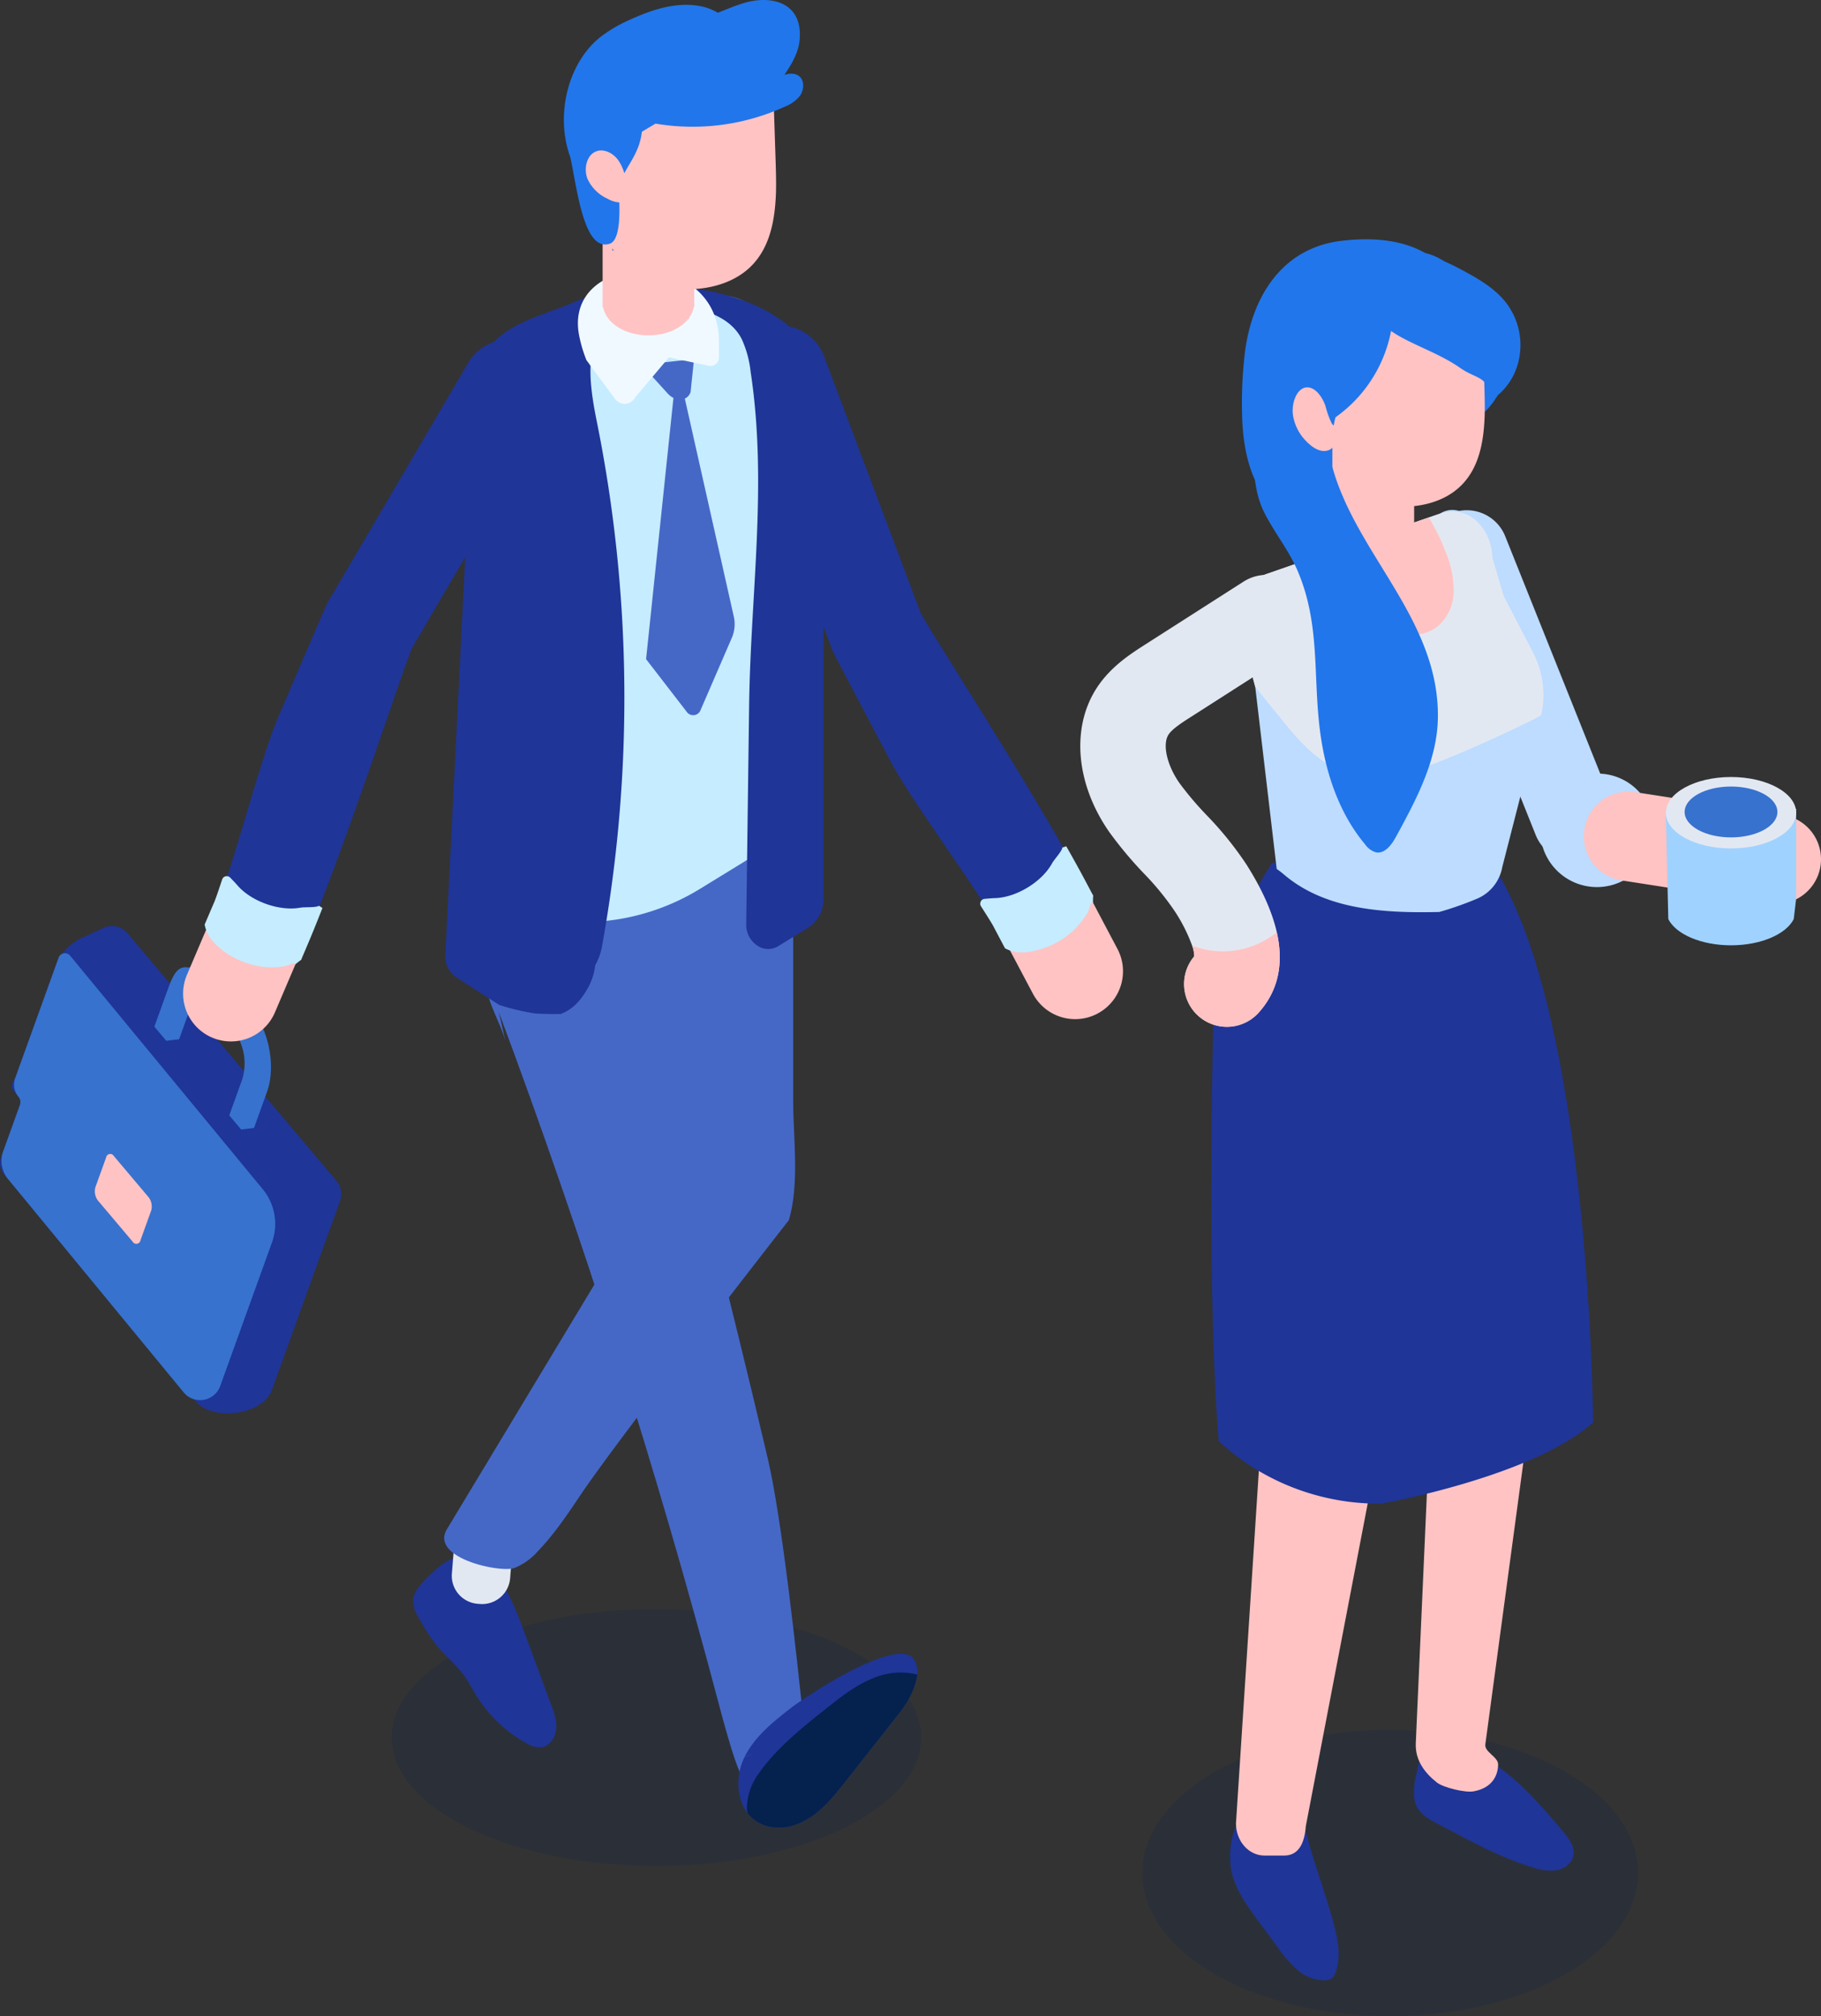 <svg xmlns="http://www.w3.org/2000/svg" xmlns:xlink="http://www.w3.org/1999/xlink" width="502.321" height="556" viewBox="0 0 502.321 556">
  <rect x="0" y="0" width="502.321" height="556" fill="#333333" stroke="none"/>
  <defs>
    <clipPath id="clip-path">
      <rect id="長方形_221" data-name="長方形 221" width="146.081" height="70.885" fill="#05214e"/>
    </clipPath>
    <clipPath id="clip-path-2">
      <rect id="長方形_223" data-name="長方形 223" width="34.21" height="145.938" fill="none"/>
    </clipPath>
    <clipPath id="clip-path-3">
      <rect id="長方形_224" data-name="長方形 224" width="20.284" height="42.487" fill="none"/>
    </clipPath>
    <clipPath id="clip-path-4">
      <rect id="長方形_216" data-name="長方形 216" width="136.795" height="78.981" fill="#05214e"/>
    </clipPath>
    <clipPath id="clip-path-5">
      <rect id="長方形_218" data-name="長方形 218" width="20.351" height="21.235" fill="none"/>
    </clipPath>
  </defs>
  <g id="img-01" transform="translate(106.889 -208)">
    <g id="グループ_751" data-name="グループ 751" transform="translate(-106.89 208)">
      <g id="グループ_849" data-name="グループ 849" transform="translate(0)">
        <g id="グループ_741" data-name="グループ 741">
          <g id="グループ_855" data-name="グループ 855">
            <g id="グループ_739" data-name="グループ 739" transform="translate(108.014 443.704)" opacity="0.18">
              <g id="グループ_738" data-name="グループ 738">
                <g id="グループ_737" data-name="グループ 737" clip-path="url(#clip-path)">
                  <path id="パス_5562" data-name="パス 5562" d="M232.7,504.208c-28.524,13.841-74.771,13.841-103.3,0s-28.524-36.282,0-50.123,74.771-13.841,103.3,0,28.524,36.282,0,50.123" transform="translate(-108.014 -443.704)" fill="#05214e"/>
                </g>
              </g>
            </g>
          </g>
        </g>
        <path id="パス_5563" data-name="パス 5563" d="M193.055,290.456l24.9-60.59-91.527,11.755L155,294.227Z" transform="translate(0)" fill="#4568c7"/>
        <g id="グループ_749" data-name="グループ 749">
          <g id="グループ_850" data-name="グループ 850">
            <path id="パス_5564" data-name="パス 5564" d="M127.387,431.493c-2.935-.061-5.494,2.268-6.635,4.974s-1.163,5.731-1.168,8.667c0,2.571.109,5.44,1.942,7.243a9.772,9.772,0,0,0,4.458,2.072,52.5,52.5,0,0,0,9.149,1.9c3.52.3,7.089-.107,10.582.425,2.227.339,4.376,1.054,6.568,1.569a37.419,37.419,0,0,0,18.884-.485,7.087,7.087,0,0,0,3.671-2.021c1.482-1.827.967-4.674-.521-6.5s-3.7-2.862-5.841-3.844l-19.309-8.866c-6.313-2.9-12.849-5.852-19.794-6.012-2.22-.051-5.144.955-4.944,3.166Z" transform="translate(347.89 35.923) rotate(45)" fill="#1f3598"/>
            <path id="パス_5565" data-name="パス 5565" d="M132.373,442.34l-.632-.051a7.743,7.743,0,0,1-7.09-8.344l1.058-13.022a7.742,7.742,0,0,1,8.343-7.09l.633.052a7.741,7.741,0,0,1,7.09,8.343l-1.058,13.022a7.743,7.743,0,0,1-8.344,7.09" fill="#e2e8f2"/>
            <path id="パス_5566" data-name="パス 5566" d="M184.434,190.046l-1.859.645c.65,6.1,1.29,12.208,1.669,18.344.768,12.453-.425,24.813-1.5,37.21-.7,8.038-1.347,16.536-2.517,25l.332-.135L175,335.937,123.3,421.7c-4.8,7.958,14.545,12.076,18.51,10.749a17.076,17.076,0,0,0,6.6-4.708c4.471-4.649,8.088-10.036,11.681-15.393,10.78-16.073,57.5-75.838,57.5-75.838,2.991-9.961,1.206-22.79,1.206-33.179v-95.1Z" transform="translate(0)" fill="#4568c7"/>
            <path id="パス_5567" data-name="パス 5567" d="M139.383,286.912c-2.044-7.166-8.515-15.615-3.044-20.674,2.626-2.43,6.674-2.192,10.23-1.8l25.091,2.746c2.276.249,4.715.568,6.417,2.1,1.66,1.492,2.251,3.806,2.762,5.978,11.558,49.165,19.345,77.586,30.9,126.75,4.026,17.123,8.061,55.046,9.89,72.54.468,4.484,4.4,9.5,1.484,12.938-4.113,4.836-16.969-7.18-16.953-.832.035,13.321-6.328-10.9-7.953-17.035q-25.6-96.687-60.619-190.548Z" transform="translate(0)" fill="#4568c7"/>
            <path id="パス_5568" data-name="パス 5568" d="M205.056,484.757c.1-.046.205-.1.309-.146.009-.019.021-.038.03-.058Z" transform="translate(0)" fill="#1f3598"/>
            <path id="パス_5569" data-name="パス 5569" d="M252.985,461.807c-.3,3.244-2.225,7.185-4.734,10.372q-7.524,9.561-15.067,19.141c-3.772,4.772-7.694,9.693-13.616,11.843a13.019,13.019,0,0,1-5.092.83,10.476,10.476,0,0,1-8.278-4.017c-2.98-3.884-3.225-9.863-1.207-14.577.094-.245.226-.509.339-.754l.038-.038c1.207-.528,2.036-.9,2.545-1.15-.98.414-2.526,1.093-2.526,1.093,2.753-5.6,7.845-9.674,12.785-13.521,1-.773,3.3-2.395,6.261-4.262,8.92-5.677,23.837-13.842,27.458-9.429a6.015,6.015,0,0,1,1.094,4.469" transform="translate(0)" fill="#1f3598"/>
            <path id="パス_5570" data-name="パス 5570" d="M282.654,269.759c-.852-1.607-1.91-3.606-3.127-5.907,1.221,2.308,2.275,4.3,3.127,5.907" fill="#846063"/>
            <path id="パス_5571" data-name="パス 5571" d="M300.139,246.764l.156-.122c.4.766.8,1.514,1.2,2.27v0q-1.4-2.65-2.862-5.413c-13.191-24.948-41.413-68.223-44.724-74.573L227.576,98.963a13.2,13.2,0,0,0-25.173,7.974l26.679,71.007a13.677,13.677,0,0,0,.8,1.983c1.078,2.147,7.889,15.085,15.8,30.068,5.74,10.876,24.093,35.391,29.185,45.05q1.623,3.075,3.052,5.779a8.873,8.873,0,0,0,4.347.892c6.21-.126,13.673-4.639,16.668-10.08a8.36,8.36,0,0,0,1.2-4.872" transform="translate(0)" fill="#1f3598"/>
            <path id="パス_5572" data-name="パス 5572" d="M301.5,246.886c.154,1.426-1.575,2.963-2.558,4.75-3,5.441-10.458,9.954-16.669,10.08a8.866,8.866,0,0,1-4.346-.892l1.485,2.808.116.22c1.217,2.3,2.275,4.3,3.127,5.907l.518.977.606,1.142c.1.192.2.37.286.539l.171.323c.041.077.078.146.115.217.05.092.1.183.142.266l.137.257.124.234.032.059.135.254a13.188,13.188,0,0,0,17.83,5.5c.226-.136.462-.257.672-.384a13.2,13.2,0,0,0,4.822-17.462c-1.188-2.256-2.484-4.69-3.842-7.263-1.306-2.475-2.691-5.1-4.107-7.78-.051.042,1.256.2,1.2.245" fill="#ffc3c3"/>
            <path id="パス_5573" data-name="パス 5573" d="M294.126,233.383l.384.671c1.943,3.432,3.577,6.388,4.954,8.994l2.034,3.838,0,2.031-.617.329a11.824,11.824,0,0,1-1.1,2.846,22.646,22.646,0,0,1-17.476,10.57,9.739,9.739,0,0,1-4.82-1.009l-.255-.131-3.185-6.031c-.431-.829-1.86-3.1-3.44-5.559a1.332,1.332,0,0,1,1.009-2.049c1.185-.1,2.248-.193,2.734-.2,5.9-.111,13.022-4.415,15.862-9.593.621-1.125,2.744-3.335,2.847-4.367.107-.042.223-.068.356-.105Z" transform="translate(0)" fill="#c6ecff"/>
            <path id="パス_5574" data-name="パス 5574" d="M221.51,110.227v113.3a7.441,7.441,0,0,1-3.551,6.344l-24.82,15.23a62.063,62.063,0,0,1-38.929,8.882,61.332,61.332,0,0,1-14.008-3.147l-13.77-9.21,7.477-124.187a21.432,21.432,0,0,1,5.837-13.957,20.173,20.173,0,0,1,4.668-3.807l8.933-5.634,2.487-1.573c6.751-4.72,19.846-9.592,31.62-11.013a51.775,51.775,0,0,1,6.7-.457c4.719,0,8.932.761,11.978,2.538a30.923,30.923,0,0,1,15.378,26.7" transform="translate(0)" fill="#c6ecff"/>
            <g id="グループ_744" data-name="グループ 744" transform="translate(126.432 108.04)" opacity="0.59">
              <g id="グループ_743" data-name="グループ 743" transform="translate(0)">
                <g id="グループ_742" data-name="グループ 742" clip-path="url(#clip-path-2)">
                  <path id="パス_5575" data-name="パス 5575" d="M133.909,117.434a21.805,21.805,0,0,1,.479-3.768c5.006-4.283,9.882-8.353,14.327-3.246,3.107,3.57,5.16,11.807,7.117,16.074-.066.194-.131.391-.2.583-2.132,6.091-5.076,16.207-3.4,22.4,1.218,4.415,4.619,8.019,5.533,12.536,1.877,9.542-8.223,33.4-7.258,43.09.558,5.532,4.568,10,7.1,14.922,5.38,10.709,3.2,23.8-3.4,33.954a61.437,61.437,0,0,1-14.008-3.147l-13.77-9.21Z" transform="translate(-126.432 -108.04)" fill="#8dc0ef"/>
                </g>
              </g>
            </g>
            <path id="パス_5576" data-name="パス 5576" d="M130.139,117.361c.015-.406.064-.807.1-1.21h-.272s.169-6.881.171-6.908a23.342,23.342,0,0,1,6.312-15.14c5.17-5.467,15.057-7.769,21.878-10.759,22.782-9.983,68.838-3.523,68.838,26.883v137.81a9.33,9.33,0,0,1-4.45,7.952l-8.046,4.938a5.223,5.223,0,0,1-5.31.133,6.909,6.909,0,0,1-3.515-6.171q.4-30.135.8-60.268c.41-31.086,5.1-61.057.435-91.959a29.394,29.394,0,0,0-2.491-9.192c-5.026-9.73-20.9-10.073-30.3-8.009a13.744,13.744,0,0,0-7.713,4.3l7.211-2.083a27.9,27.9,0,0,0-8.956,4.729c-3.281,6.5-1.783,16.038-.211,23.8a384.474,384.474,0,0,1,1.441,144.78,16.664,16.664,0,0,1-1.864,5.2,16.652,16.652,0,0,1-1.845,5.936c-2,3.721-4.4,6.3-7.683,7.511q-3.485.059-6.963-.128a61.862,61.862,0,0,1-10.02-2.378l-11.632-7.469a7.013,7.013,0,0,1-3.215-6.262c1.212-23.624,7.3-146.008,7.3-146.032" transform="translate(0)" fill="#1f3598"/>
            <path id="パス_5577" data-name="パス 5577" d="M185.785,109.606l2.663-1.736,14.015,62.366a9.592,9.592,0,0,1-.572,5.629L193.219,195.9a2.171,2.171,0,0,1-3.807.379l-11.191-14.5Z" transform="translate(0)" fill="#4568c7"/>
            <path id="パス_5578" data-name="パス 5578" d="M191.45,99.021l-.952,9.12c-.923,2.638-4.295,2.752-6.465.217L177,100.6Z" transform="translate(0)" fill="#4568c7"/>
            <path id="パス_5579" data-name="パス 5579" d="M161.78,99.34a37.518,37.518,0,0,1-2.052-6.951c-4.359-23.324,38.6-24.565,38.6,1.8v4.119a2.38,2.38,0,0,1-2.621,2.607l-11.18-2.369-9.3,11.036a3.267,3.267,0,0,1-5.61.355c-2.354-3.135-5.078-6.861-7.835-10.6" transform="translate(0)" fill="#f0f9ff"/>
            <path id="パス_5580" data-name="パス 5580" d="M175.057,53.716c-.044,0-.088.044-.132.089a2.5,2.5,0,0,1-.045-.577.67.67,0,0,0,.177.488" transform="translate(0)" fill="#3772ce"/>
            <path id="パス_5581" data-name="パス 5581" d="M22.61,258.63a14.006,14.006,0,0,0-7.34,7.981L4.549,296.348c-.627,1.738-2.048,3.01-.871,4.417l2.279,2.686L.281,319.2a4.73,4.73,0,0,0,.835,4.655l52.909,62.668c4.511,5.342,18.429,3.886,20.985-3.2l18.805-52.157a5.688,5.688,0,0,0-.971-5.482L35.161,257.368a5.559,5.559,0,0,0-6.586-1.472Z" transform="translate(0)" fill="#1f3598"/>
            <path id="パス_5582" data-name="パス 5582" d="M5.06,302.4h0a5.069,5.069,0,0,1-.9-4.99l12.007-33.3a1.86,1.86,0,0,1,3.171-.569l53.024,64.265a15.074,15.074,0,0,1,2.663,14.836l-14.28,39.6a5.888,5.888,0,0,1-10.037,1.8L2,324.895a7.9,7.9,0,0,1-1.257-7.008l4.735-13.133A2.389,2.389,0,0,0,5.06,302.4" transform="translate(0)" fill="#3772ce"/>
            <path id="パス_5583" data-name="パス 5583" d="M27.013,331.082l9.577,11.343a1.16,1.16,0,0,0,2.163-.388l2.924-8.108a4.205,4.205,0,0,0-.672-3.747l-9.577-11.343a1.16,1.16,0,0,0-2.164.388l-2.923,8.108a4.207,4.207,0,0,0,.672,3.747" fill="#ffc3c3"/>
            <path id="パス_5584" data-name="パス 5584" d="M46.172,273.166c1.581-4.383,2.784-6.979,5.944-6.327,2.638-1.268,7.615.291,10.415,3.607l7.143,8.46c4.633,5.488,6.42,15.449,3.985,22.206l-3.593,9.963-3.538.42-3.29-3.9,3.592-9.964a15.188,15.188,0,0,0-2.424-13.509l-7.143-8.461a6.368,6.368,0,0,0-2.334-1.809A5.879,5.879,0,0,0,53,276.644l-3.593,9.963-3.538.42-3.29-3.9Z" fill="#3772ce"/>
            <path id="パス_5585" data-name="パス 5585" d="M53.46,264.384c.713-1.674,1.6-3.754,2.622-6.148-1.025,2.4-1.909,4.474-2.622,6.148" transform="translate(0)" fill="#846063"/>
            <path id="パス_5586" data-name="パス 5586" d="M82.335,263.5c.064.014.129.031.193.044l-1.009,2.36h0q1.179-2.756,2.406-5.63c11.081-25.955,26.944-75.123,29.794-81.693l37.789-64.5a13.2,13.2,0,0,0-22.041-14.541L91.085,164.964a13.631,13.631,0,0,0-1.036,1.871c-.99,2.188-6.756,15.626-13.416,31.207C71.8,209.348,64.3,239.039,60,249.076q-1.366,3.2-2.569,6.01a8.873,8.873,0,0,0,2.043,3.938c4.007,4.746,12.211,7.705,18.325,6.608a8.362,8.362,0,0,0,4.54-2.136" fill="#1f3598"/>
            <path id="パス_5587" data-name="パス 5587" d="M83.1,264.63c-1.011,1.017-3.294.641-5.3,1-6.114,1.1-14.318-1.861-18.325-6.607a8.865,8.865,0,0,1-2.042-3.94q-.652,1.527-1.248,2.922c-.032.076-.066.154-.1.229-1.022,2.394-1.908,4.474-2.621,6.148-.152.357-.3.7-.433,1.017l-.507,1.19q-.128.3-.238.561c-.05.116-.1.232-.143.337-.034.08-.065.152-.1.226-.042.1-.082.191-.118.277l-.114.269-.1.243c-.009.02-.018.043-.026.062-.047.11-.087.2-.112.265a13.188,13.188,0,0,0,6.946,17.319c.248.09.491.2.721.28a13.2,13.2,0,0,0,16.605-7.244c1-2.344,2.081-4.883,3.225-7.557,1.1-2.573,2.269-5.3,3.46-8.088-.064-.014.632,1.1.568,1.089" transform="translate(0)" fill="#ffc3c3"/>
            <path id="パス_5588" data-name="パス 5588" d="M88.947,250.4l-.28.721c-1.443,3.669-2.712,6.8-3.87,9.51l-1.7,4L81.513,265.9l-.643-.272a11.825,11.825,0,0,1-2.9.937,20.991,20.991,0,0,1-10.441-1.178,20.863,20.863,0,0,1-8.772-5.749,9.738,9.738,0,0,1-2.25-4.379l-.059-.282,2.682-6.27c.373-.857,1.238-3.4,2.154-6.173a1.333,1.333,0,0,1,2.228-.5c.82.86,1.564,1.626,1.876,2,3.8,4.519,11.627,7.34,17.439,6.288,1.264-.226,4.318.033,5.185-.536a3.521,3.521,0,0,1,.305.21Z" transform="translate(0)" fill="#c6ecff"/>
            <path id="パス_5589" data-name="パス 5589" d="M166.233,83.415V56.291a12.825,12.825,0,0,1,7.917-11.775,13.587,13.587,0,0,1,4.314-.863c.711,0,1.422.051,2.081.1a12.676,12.676,0,0,1,10.963,12.537v28.45h-.144c-.874,4.43-6.04,7.737-12.493,7.737s-11.62-3.307-12.493-7.737h-.145Z" transform="translate(0)" fill="#ffc3c3"/>
            <g id="グループ_747" data-name="グループ 747" transform="translate(171.18 45.543)" style="mix-blend-mode: multiply;isolation: isolate">
              <g id="グループ_746" data-name="グループ 746">
                <g id="グループ_745" data-name="グループ 745" clip-path="url(#clip-path-3)">
                  <path id="パス_5590" data-name="パス 5590" d="M189.987,88.03c-10.486-.542-18.806-7.237-18.806-15.36V46.626a24.565,24.565,0,0,1,7.483-1.083h.689a14.651,14.651,0,0,1,1.477.1h.443a10.349,10.349,0,0,1,3.4,1.181,5.787,5.787,0,0,1,1.379.837l.59.443a17.944,17.944,0,0,1,1.379,1.379,14.338,14.338,0,0,1,3.446,9.452V82.221Z" transform="translate(-171.18 -45.543)" fill="#ffc3c3"/>
                </g>
              </g>
            </g>
            <path id="パス_5591" data-name="パス 5591" d="M252.985,461.807c-.3,3.244-2.225,7.185-4.734,10.372q-7.524,9.561-15.067,19.141c-3.772,4.772-7.694,9.693-13.616,11.843a13.019,13.019,0,0,1-5.092.83,10.476,10.476,0,0,1-8.278-4.017,9.243,9.243,0,0,1-.152-1.64,16.47,16.47,0,0,1,3.357-9.373c.491-.736,1.019-1.433,1.565-2.112,4.112-5.13,9.147-9.41,14.276-13.559.868-.679,1.735-1.358,2.6-2.056,4-3.187,8.09-6.412,12.824-8.354a19.391,19.391,0,0,1,12.314-1.075" transform="translate(0)" fill="#05214e"/>
            <path id="パス_5592" data-name="パス 5592" d="M214.047,53.219c-.243,6.827-1.414,13.564-5.413,18.573-4.4,5.585-11.514,7.8-18.261,7.979a20.252,20.252,0,0,1-10.867-2.394c-6.221-3.723-9.13-11.747-10.705-19.326a63.779,63.779,0,0,1-1.172-8.733,32.483,32.483,0,0,1,.97-9.884A28.437,28.437,0,0,1,181.042,23.21c5.736-3.59,12.321-5.231,18.906-5.984,3.192-.4,6.626-.488,9.494,1.152a8.085,8.085,0,0,1,3.838,5.32,6.2,6.2,0,0,1,.081,2.438c.2,6.2.4,12.367.605,18.572.081,2.793.162,5.63.081,8.511" transform="translate(0)" fill="#ffc3c3"/>
            <path id="パス_5593" data-name="パス 5593" d="M169.366,48.166c-.04,0-.08.044-.121.088a2.788,2.788,0,0,1-.04-.576.706.706,0,0,0,.161.488" transform="translate(0)" fill="#3772ce"/>
            <path id="パス_5594" data-name="パス 5594" d="M169.366,48.166c.162-.089.283-.177.445-.266.4-.222.97-.4,1.252,0,.2.266-.121.576-.363.62l.969,1.02a2,2,0,0,1-2.3-1.374" transform="translate(0)" fill="#3772ce"/>
            <path id="パス_5595" data-name="パス 5595" d="M169.361,69.16c-.149-.2-.3-.43-.453-.64-.022.153-.011.31-.035.463Z" transform="translate(0)" fill="#3772ce"/>
            <path id="パス_5596" data-name="パス 5596" d="M220.848,21.406c-1.052-1.306-3.085-1.266-4.474-.737,2.036-3.051,4.06-6.32,4.256-10.284.5-10-8.178-11.681-15.269-9.6-2.5.734-4.907,1.784-7.343,2.729a15.352,15.352,0,0,0-3.476-1.5C187.652.138,180.4,2.4,173.85,5.405a39.337,39.337,0,0,0-8.136,4.726c-9.185,7.254-12.575,21.772-8.4,33.2,1.815,8.069,3.645,26.391,10.936,23.857,3.894-1.353,2.263-15.03,2.4-15.525,1.5-5.564,5.681-8.643,6.4-15.322l3.768-2.25a61.187,61.187,0,0,0,35.7-4.685,9.767,9.767,0,0,0,4.129-2.961c1.021-1.437,1.3-3.668.205-5.034" transform="translate(0)" fill="#2176eb"/>
            <path id="パス_5597" data-name="パス 5597" d="M172.893,50.135c1.357.065,2.252,1.883,1.832,3.3a3.582,3.582,0,0,1-3.147,2.417,7.431,7.431,0,0,1-3.92-1.018,11.08,11.08,0,0,1-5.6-5.518c-1.018-2.585-.356-6.1,1.938-7.36,2.172-1.194,4.929.045,6.46,2.114s2.13,4.763,2.685,7.358Z" transform="translate(0)" fill="#ffc3c3"/>
          </g>
        </g>
      </g>
    </g>
    <g id="グループ_736" data-name="グループ 736" transform="translate(191.109 273.993)">
      <g id="グループ_847" data-name="グループ 847">
        <g id="グループ_734" data-name="グループ 734">
          <g id="グループ_848" data-name="グループ 848">
            <g id="グループ_729" data-name="グループ 729" transform="translate(17.071 411.026)" opacity="0.18">
              <g id="グループ_728" data-name="グループ 728">
                <g id="グループ_727" data-name="グループ 727" clip-path="url(#clip-path-4)">
                  <path id="パス_5534" data-name="パス 5534" d="M133.174,462.567c26.711-15.423,26.711-40.426,0-55.848s-70.017-15.423-96.729,0-26.711,40.425,0,55.848,70.018,15.422,96.729,0" transform="translate(-16.412 -395.151)" fill="#05214e"/>
                </g>
              </g>
            </g>
            <path id="パス_5535" data-name="パス 5535" d="M43.047,51.63A115.548,115.548,0,0,1,43.465,33.3C44.863,17.312,53.024,2.4,70.5.4c32.025-3.667,38.384,18.594,40,45.516C100.555,57.441,88.71,68.825,82.52,82.881c-1.326,3.01-17.585,3.181-19.749,2.259-5.252-2.235-11.7-11.1-14.693-15.8-3.155-4.95-4.55-11.242-5.03-17.71" transform="translate(1.721 0)" fill="#2176eb"/>
            <path id="パス_5536" data-name="パス 5536" d="M88.611,409.736c-.178,2.135-.336,4.388.589,6.321,1.127,2.356,3.595,3.713,5.911,4.919,8.516,4.431,16.816,9.148,26.052,11.94a14.7,14.7,0,0,0,6.505.852c2.178-.348,4.318-1.835,4.772-3.994.523-2.483-1.223-4.818-2.86-6.757-6.915-8.186-14.112-16.6-23.724-21.336-2.842-1.4-5.979-2.469-9.13-2.137s-6.283,2.364-7.106,5.423Z" transform="translate(3.554 16.049)" fill="#1f3598"/>
            <path id="パス_5537" data-name="パス 5537" d="M39.728,429.84a19.107,19.107,0,0,0,1.237,6.526c1.686,4.242,4.434,7.964,7.152,11.632l4.812,6.493a33.143,33.143,0,0,0,5.468,6.219,11.162,11.162,0,0,0,7.622,2.766,3.1,3.1,0,0,0,2.05-.771,3.243,3.243,0,0,0,.615-1.045c1.942-4.739.613-10.115-.736-15.055-1.9-6.954-4.42-13.506-6.3-20.376-1.305-4.768-2.857-11.446-8.711-12.282-9.243-1.254-13.4,7.781-13.208,15.894" transform="translate(1.596 16.625)" fill="#1f3598"/>
            <path id="パス_5538" data-name="パス 5538" d="M48.43,319.042,42.266,216.7l2.112-24.494,50.2,7.637,26.866-1.272.915,117.671-12.29,91.112c-.285,2.107,3.53,3.435,3.527,5.5,0,2.537-1.2,6.487-6.846,7.462-2.229.386-8.233-1.029-10.045-2.457-3.415-2.69-6.025-6.194-5.819-10.854,0-.038,3.692-82.939,3.692-82.939l-7.727-88.631L84.6,276.754l-2.737,42.078L60.552,429.89c-.343,4.589-1.892,8.119-5.983,8.119H49.154c-4.347,0-7.871-3.967-7.871-8.86Z" transform="translate(1.658 7.722)" fill="#ffc3c3"/>
            <path id="パス_5539" data-name="パス 5539" d="M51.473,165.321,35.754,191.208s-2.863,85.951,1.034,133.641A65.171,65.171,0,0,0,81.7,342.064s41.79-7.411,58.356-22.392c0,0-.7-115.273-28.608-155.1Z" transform="translate(1.396 6.611)" fill="#1f3598"/>
            <path id="パス_5540" data-name="パス 5540" d="M98.7,72.654h0a11.412,11.412,0,0,0-6.351,14.835l29.614,73.95a11.411,11.411,0,0,0,21.186-8.485L113.532,79A11.411,11.411,0,0,0,98.7,72.654" transform="translate(3.677 2.886)" fill="#bddcff"/>
            <path id="パス_5541" data-name="パス 5541" d="M90.486,60.962c-.037,0-.074.041-.111.081a2.586,2.586,0,0,1-.036-.529.648.648,0,0,0,.148.448" transform="translate(3.629 2.431)" fill="#3772ce"/>
            <path id="パス_5542" data-name="パス 5542" d="M46.579,120.554,52.5,170.771a21.7,21.7,0,0,1,1.875,1.424c11.448,9.831,27.524,10.8,42.979,10.436a92.028,92.028,0,0,0,10.565-3.727,11.71,11.71,0,0,0,6.8-8.651l10.748-41.9.146-.725a25.578,25.578,0,0,0-2.358-16.486l-8.16-15.668-2.463-8.4c-.795-9.241-8.5-18.463-15.128-14.286l-3.047,1.052-4.878,1.687L68.123,83.014l-6.274,2.177-12.2,4.243c-5.8,2.014-9.05,8.669-7.363,15.016Z" transform="translate(1.681 2.882)" fill="#bddcff"/>
            <path id="パス_5543" data-name="パス 5543" d="M42.281,104.432l4.3,16.1c2.158,2.666,4.3,5.332,6.474,8,4.552,5.64,9.3,11.424,15.633,14.38,10.518,4.915,22.6.907,33.277-3.627,6.6-2.774,13.148-5.748,19.585-8.9,1.306-.617,2.648-1.288,3.917-2.049l.146-.726a25.575,25.575,0,0,0-2.358-16.485l-8.161-15.668-3.107-10.6c-.15-7.039-5.688-14.859-14.483-12.084L94.455,73.82l-4.878,1.687L68.123,83l-6.274,2.176L49.644,89.416c-5.8,2.013-9.048,8.669-7.362,15.016" transform="translate(1.681 2.9)" fill="#e2e8f2"/>
            <path id="パス_5544" data-name="パス 5544" d="M61.076,85.109A58.931,58.931,0,0,0,72.665,98.294c3.3,2.937,6.855,5.73,11.044,7.091,4.171,1.378,9.14,1.088,12.531-1.7a12.911,12.911,0,0,0,4.3-9.43,26.8,26.8,0,0,0-2-10.409,57.938,57.938,0,0,0-4.861-10.083L88.8,75.443,67.35,82.933Z" transform="translate(2.454 2.963)" fill="#ffc3c3"/>
            <path id="パス_5545" data-name="パス 5545" d="M128.912,120.376l-.26.537a.828.828,0,0,0,.208.018c0-.174.034-.364.052-.554" transform="translate(5.168 4.836)" fill="#e2e8f2"/>
            <rect id="長方形_217" data-name="長方形 217" width="22.316" height="41.054" transform="translate(69.542 52.224)" fill="#ffc3c3"/>
            <g id="グループ_732" data-name="グループ 732" transform="translate(71.742 59.478)" style="mix-blend-mode: multiply;isolation: isolate">
              <g id="グループ_731" data-name="グループ 731">
                <g id="グループ_730" data-name="グループ 730" clip-path="url(#clip-path-5)">
                  <path id="パス_5546" data-name="パス 5546" d="M68.971,57.181,89.216,78.417l.106-.3V63.809Z" transform="translate(-68.971 -57.181)" fill="#ffc3c3"/>
                </g>
              </g>
            </g>
            <path id="パス_5547" data-name="パス 5547" d="M114.324,32.735c0,10.381-7.634,18.8-17.051,18.8s-17.049-8.415-17.049-18.8,7.633-18.8,17.049-18.8,17.051,8.415,17.051,18.8" transform="translate(3.223 0.56)" fill="#2176eb"/>
            <path id="パス_5548" data-name="パス 5548" d="M68.109,42.577c-.036,0-.071.038-.107.078a2.443,2.443,0,0,1-.035-.507.617.617,0,0,0,.143.429" transform="translate(2.73 1.693)" fill="#3772ce"/>
            <path id="パス_5549" data-name="パス 5549" d="M67.286,50.42c2.786-14.251,11.881-29.148,27.233-31.675a1.627,1.627,0,0,0,1.133-2.5,2.048,2.048,0,0,0-.241-2.02c.146-.018.291-.042.437-.058,2.945-.377,6.114-.461,8.761,1.087a7.625,7.625,0,0,1,3.542,5.019,5.976,5.976,0,0,1,.074,2.3c.186,5.855.372,11.669.56,17.524.074,2.636.149,5.312.074,8.03-.224,6.442-1.3,12.8-4.995,17.525-4.064,5.27-10.625,7.361-16.852,7.529-3.43.083-6.972-2.394-10.029-4.235-5.741-3.514-8.425-9.108-9.88-16.26-.095-.491-.16-.989-.245-1.482a1.551,1.551,0,0,0,.43-.787" transform="translate(2.686 0.56)" fill="#ffc3c3"/>
            <path id="パス_5550" data-name="パス 5550" d="M76.818,13.259a12.9,12.9,0,0,1,6.1-8.044,10.68,10.68,0,0,1,5.861-1.5c2.912-.679,5.884.535,8.563,2.208,1.884.818,3.776,1.787,5.64,2.8,4.324,2.349,8.672,4.971,11.622,8.91a19.175,19.175,0,0,1,3.208,15.888,17.341,17.341,0,0,1-5.856,9.454c-.462,1.735-1.63-1.847-2.092-.113-.705-5.316-3.772-4.476-8.168-7.549S92.237,30.293,87.438,27.9c-3.147-1.569-6.268-3.4-8.482-6.13a11.154,11.154,0,0,1-1.483-2.384c-1.2-1.518-1.574-3.469-.655-6.127" transform="translate(3.065 0.142)" fill="#2176eb"/>
            <path id="パス_5551" data-name="パス 5551" d="M153.249,156.829a15.644,15.644,0,1,1-15.636-15.163,15.4,15.4,0,0,1,15.636,15.163" transform="translate(4.9 5.691)" fill="#bddcff"/>
            <path id="パス_5552" data-name="パス 5552" d="M133.609,157.268h0a12.322,12.322,0,0,0,10.745,13.719l40.8,6.332a12.322,12.322,0,1,0,2.973-24.465l-40.795-6.332a12.323,12.323,0,0,0-13.719,10.746" transform="translate(5.364 5.883)" fill="#ffc3c3"/>
            <path id="パス_5553" data-name="パス 5553" d="M155.961,181.708c2.1,4.161,9.039,7.222,17.3,7.222s15.2-3.061,17.3-7.222l.666-5.649V151.27h-.472c-1.835-4.371-8.962-7.633-17.494-7.633S157.6,146.9,155.767,151.27h-.472v2.192Z" transform="translate(6.239 5.77)" fill="#a0d2ff"/>
            <path id="パス_5554" data-name="パス 5554" d="M191.227,152.41c0,5.438-8.044,9.846-17.966,9.846s-17.966-4.408-17.966-9.846,8.044-9.846,17.966-9.846,17.966,4.408,17.966,9.846" transform="translate(6.239 5.727)" fill="#e2e8f2"/>
            <path id="パス_5555" data-name="パス 5555" d="M185.862,152.1c0,3.875-5.73,7.015-12.8,7.015s-12.8-3.14-12.8-7.015,5.73-7.015,12.8-7.015,12.8,3.14,12.8,7.015" transform="translate(6.438 5.829)" fill="#3772ce"/>
            <path id="パス_5556" data-name="パス 5556" d="M66.742,49.136a37.936,37.936,0,0,0,17-33.041,26.6,26.6,0,0,0-16.555,33.93Z" transform="translate(2.641 0.647)" fill="#2176eb"/>
            <path id="パス_5557" data-name="パス 5557" d="M8.01,159.908a108.76,108.76,0,0,0,9.482,11.352,76.1,76.1,0,0,1,8.4,10.23,45.183,45.183,0,0,1,4.957,9.739,8.512,8.512,0,0,1,.57,2.951A11.805,11.805,0,0,0,49.207,209.7c5.332-5.941,6.985-13.359,5-22.173q-1.918-8.469-8.341-18.632a94.218,94.218,0,0,0-10.979-13.615,89.908,89.908,0,0,1-7.535-8.892c-3.483-4.978-4.761-10.743-2.99-13.4,1.063-1.594,3.856-3.385,6.336-4.959l27.111-17.352A11.8,11.8,0,0,0,45.1,90.792L17.965,108.145c-3.975,2.538-9.424,6.019-13.24,11.726-7.338,10.978-6.04,26.7,3.286,40.037" transform="translate(0 3.573)" fill="#e2e8f2"/>
            <path id="パス_5558" data-name="パス 5558" d="M45.966,58.264a85.966,85.966,0,0,1,1.7-15.178c.69-3.527,1.737-7.138,4.137-9.814s6.478-4.139,9.712-2.568c5.09,2.47,4.771,9.638,4.452,15.287-1.852,32.811,31.174,52.14,30.831,84.6-.126,11.8-5.935,22.687-11.6,33.037-1.194,2.183-3.076,4.713-5.515,4.222a5.57,5.57,0,0,1-2.931-2.154C70,157.665,66.336,147.411,64.668,137.055c-2.65-16.473.113-31.259-6.6-46.908-2.427-5.651-6.4-10.5-9.167-15.994-2.26-4.487-3-10.168-2.932-15.89" transform="translate(1.846 1.208)" fill="#2176eb"/>
            <path id="パス_5559" data-name="パス 5559" d="M69.832,49.977a1.562,1.562,0,0,1-1.555.174,4.058,4.058,0,0,0-.1-.553Z" transform="translate(2.739 1.992)" fill="#ffc3c3"/>
            <path id="パス_5560" data-name="パス 5560" d="M59.456,39.409c2.432-.843,4.838,1.869,5.9,4.964a27,27,0,0,0,1.639,4.62,3.488,3.488,0,0,0,1.76,1.573c.7,2.408-.709,5.426-2.635,6.059-2.071.68-4.222-.65-5.928-2.386a13.038,13.038,0,0,1-3.808-7.459c-.372-3.062.863-6.605,3.074-7.371" transform="translate(2.262 1.577)" fill="#ffc3c3"/>
            <path id="パス_5561" data-name="パス 5561" d="M31.439,206.8a11.816,11.816,0,0,0,16.665-.9c5.332-5.941,6.984-13.359,5-22.173a23.736,23.736,0,0,1-23.353,3.7,8.54,8.54,0,0,1,.57,2.951A11.8,11.8,0,0,0,31.439,206.8" transform="translate(1.105 7.381)" fill="#ffc3c3"/>
          </g>
        </g>
      </g>
    </g>
  </g>
</svg>
